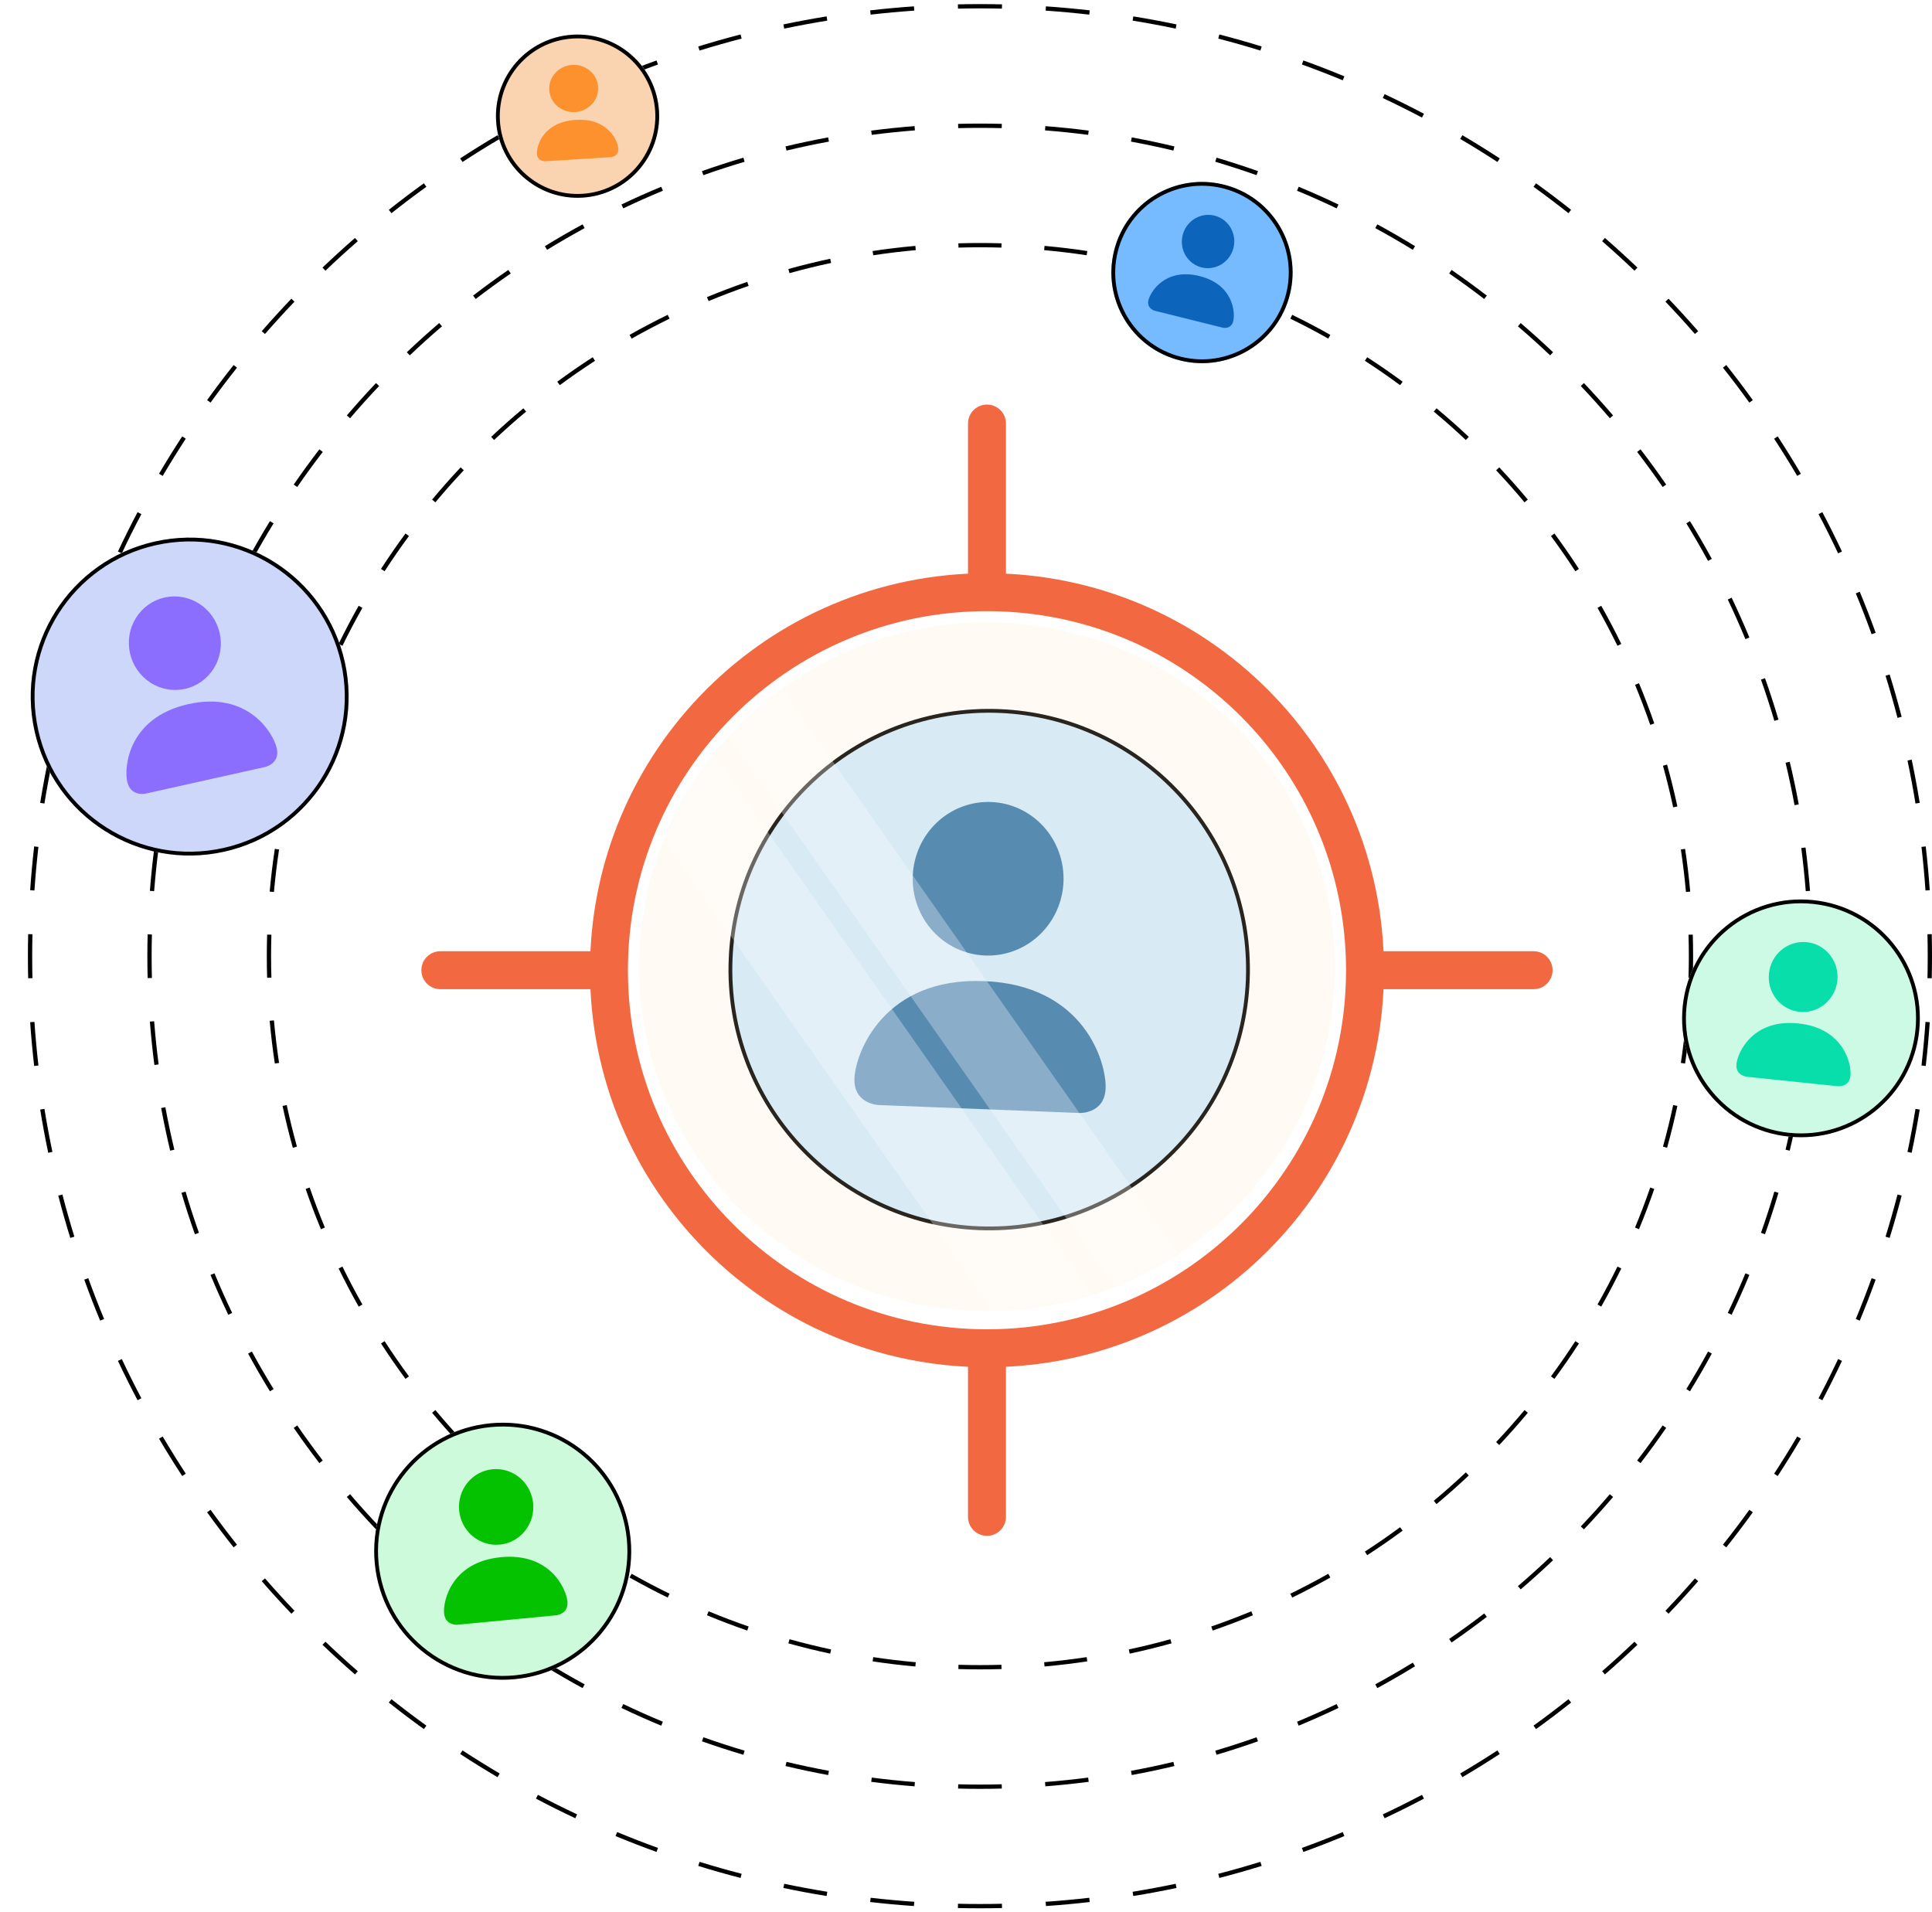 <svg width="294" height="291" viewBox="0 0 294 291" fill="none" xmlns="http://www.w3.org/2000/svg">
<path fill-rule="evenodd" clip-rule="evenodd" d="M150.193 92.997C120.016 92.997 95.553 117.46 95.553 147.636C95.553 177.813 120.016 202.276 150.193 202.276C180.37 202.276 204.832 177.813 204.832 147.636C204.832 117.46 180.37 92.997 150.193 92.997ZM89.783 147.636C89.783 114.273 116.83 87.227 150.193 87.227C183.556 87.227 210.603 114.273 210.603 147.636C210.603 181 183.556 208.046 150.193 208.046C116.83 208.046 89.783 181 89.783 147.636Z" fill="#F26941"/>
<path fill-rule="evenodd" clip-rule="evenodd" d="M150.193 61.562C151.788 61.562 153.081 62.856 153.081 64.451V90.045C153.081 91.641 151.788 92.934 150.193 92.934C148.598 92.934 147.305 91.641 147.305 90.045V64.451C147.305 62.856 148.598 61.562 150.193 61.562ZM64.122 147.633C64.122 146.038 65.415 144.745 67.011 144.745H92.605C94.2 144.745 95.493 146.038 95.493 147.633C95.493 149.228 94.2 150.521 92.605 150.521H67.011C65.415 150.521 64.122 149.228 64.122 147.633ZM204.892 147.633C204.892 146.038 206.185 144.745 207.781 144.745H233.375C234.97 144.745 236.263 146.038 236.263 147.633C236.263 149.228 234.97 150.521 233.375 150.521H207.781C206.185 150.521 204.892 149.228 204.892 147.633ZM150.193 202.332C151.788 202.332 153.081 203.626 153.081 205.221V230.815C153.081 232.41 151.788 233.704 150.193 233.704C148.598 233.704 147.305 232.41 147.305 230.815V205.221C147.305 203.626 148.598 202.332 150.193 202.332Z" fill="#F26941"/>
<path fill-rule="evenodd" clip-rule="evenodd" d="M257.598 148.786L256.947 148.767C256.98 147.682 256.996 146.593 256.996 145.5C256.996 144.408 256.98 143.319 256.947 142.234L257.598 142.214C257.631 143.306 257.647 144.401 257.647 145.5C257.647 146.599 257.631 147.695 257.598 148.786ZM257.208 135.672L256.559 135.731C256.364 133.556 256.104 131.4 255.782 129.264L256.426 129.167C256.751 131.315 257.012 133.484 257.208 135.672ZM255.251 122.715L254.614 122.851C254.158 120.717 253.639 118.606 253.059 116.521L253.687 116.346C254.27 118.444 254.792 120.568 255.251 122.715ZM251.738 110.087L251.122 110.299C250.411 108.24 249.64 106.209 248.811 104.208L249.412 103.959C250.247 105.972 251.023 108.015 251.738 110.087ZM246.718 97.982L246.133 98.268C245.178 96.311 244.166 94.387 243.099 92.499L243.666 92.179C244.74 94.078 245.758 96.013 246.718 97.982ZM240.269 86.571L239.723 86.925C238.54 85.1 237.304 83.313 236.016 81.566L236.541 81.179C237.836 82.937 239.08 84.735 240.269 86.571ZM232.494 76.021L231.994 76.438C230.601 74.769 229.159 73.143 227.67 71.562L228.145 71.115C229.643 72.706 231.093 74.342 232.494 76.021ZM223.509 66.479L223.062 66.954C221.481 65.465 219.854 64.023 218.185 62.63L218.603 62.13C220.282 63.531 221.918 64.981 223.509 66.479ZM213.445 58.083L213.058 58.608C211.311 57.32 209.524 56.084 207.698 54.901L208.053 54.355C209.889 55.544 211.687 56.788 213.445 58.083ZM202.445 50.958L202.125 51.525C200.236 50.457 198.313 49.445 196.356 48.491L196.642 47.905C198.61 48.866 200.546 49.884 202.445 50.958ZM190.665 45.211L190.416 45.813C188.415 44.983 186.384 44.212 184.324 43.502L184.537 42.886C186.609 43.601 188.652 44.377 190.665 45.211ZM178.277 40.937L178.103 41.565C176.018 40.985 173.907 40.466 171.773 40.01L171.909 39.373C174.056 39.831 176.18 40.354 178.277 40.937ZM165.457 38.198L165.36 38.842C163.224 38.519 161.068 38.26 158.893 38.064L158.952 37.416C161.139 37.612 163.309 37.873 165.457 38.198ZM152.409 37.025L152.39 37.676C151.305 37.644 150.216 37.628 149.124 37.628C148.031 37.628 146.942 37.644 145.857 37.676L145.838 37.025C146.929 36.993 148.024 36.977 149.124 36.977C150.223 36.977 151.318 36.993 152.409 37.025ZM139.296 37.416L139.354 38.064C137.179 38.26 135.023 38.519 132.887 38.842L132.79 38.198C134.939 37.873 137.108 37.612 139.296 37.416ZM126.338 39.373L126.474 40.01C124.34 40.466 122.229 40.985 120.144 41.565L119.97 40.937C122.067 40.354 124.191 39.831 126.338 39.373ZM113.71 42.886L113.923 43.502C111.863 44.212 109.832 44.983 107.832 45.813L107.582 45.211C109.595 44.377 111.638 43.601 113.71 42.886ZM101.605 47.905L101.891 48.491C99.934 49.445 98.011 50.457 96.122 51.525L95.802 50.958C97.701 49.884 99.637 48.866 101.605 47.905ZM90.194 54.355C88.358 55.544 86.56 56.788 84.802 58.083L85.189 58.608C86.936 57.32 88.723 56.084 90.549 54.901L90.194 54.355ZM79.644 62.13L80.062 62.63C78.393 64.022 76.766 65.464 75.185 66.954L74.739 66.479C76.329 64.981 77.965 63.531 79.644 62.13ZM70.103 71.115L70.577 71.562C69.088 73.143 67.646 74.769 66.253 76.438L65.753 76.021C67.154 74.342 68.605 72.706 70.103 71.115ZM61.706 81.179C60.411 82.937 59.167 84.735 57.978 86.571L58.525 86.925C59.707 85.1 60.943 83.313 62.231 81.566L61.706 81.179ZM54.581 92.179L55.148 92.499C54.081 94.387 53.069 96.311 52.114 98.268L51.529 97.982C52.489 96.013 53.507 94.078 54.581 92.179ZM48.835 103.959L49.437 104.208C48.607 106.209 47.836 108.24 47.125 110.299L46.509 110.087C47.224 108.015 48 105.972 48.835 103.959ZM44.56 116.346L45.188 116.521C44.608 118.606 44.089 120.717 43.633 122.851L42.996 122.715C43.455 120.568 43.977 118.444 44.56 116.346ZM41.821 129.167L42.465 129.264C42.143 131.4 41.883 133.556 41.688 135.731L41.039 135.672C41.235 133.484 41.497 131.315 41.821 129.167ZM40.649 142.214C40.616 143.306 40.6 144.401 40.6 145.5C40.6 146.599 40.616 147.695 40.649 148.786L41.3 148.767C41.268 147.682 41.251 146.593 41.251 145.5C41.251 144.408 41.268 143.319 41.3 142.234L40.649 142.214ZM41.039 155.328L41.688 155.27C41.883 157.445 42.143 159.601 42.465 161.737L41.821 161.834C41.497 159.685 41.235 157.516 41.039 155.328ZM42.996 168.286L43.633 168.15C44.089 170.284 44.608 172.394 45.188 174.48L44.56 174.654C43.977 172.556 43.455 170.433 42.996 168.286ZM46.509 180.914L47.125 180.701C47.836 182.76 48.607 184.792 49.437 186.792L48.835 187.042C48 185.029 47.224 182.986 46.509 180.914ZM51.529 193.018L52.114 192.733C53.069 194.69 54.081 196.613 55.148 198.501L54.581 198.822C53.507 196.922 52.489 194.987 51.529 193.018ZM57.978 204.429L58.525 204.075C59.707 205.9 60.943 207.688 62.231 209.435L61.706 209.821C60.411 208.064 59.167 206.266 57.978 204.429ZM65.753 214.979L66.253 214.562C67.646 216.231 69.088 217.857 70.577 219.439L70.103 219.885C68.605 218.295 67.154 216.658 65.753 214.979ZM74.738 224.521L75.185 224.047C76.766 225.536 78.393 226.978 80.062 228.37L79.644 228.871C77.965 227.47 76.329 226.019 74.738 224.521ZM84.802 232.917L85.189 232.393C86.936 233.681 88.723 234.917 90.549 236.099L90.194 236.646C88.358 235.456 86.56 234.213 84.802 232.917ZM95.802 240.043L96.122 239.476C98.011 240.543 99.934 241.555 101.891 242.51L101.605 243.095C99.637 242.135 97.701 241.117 95.802 240.043ZM107.582 245.789L107.832 245.187C109.832 246.017 111.863 246.788 113.923 247.499L113.71 248.115C111.638 247.4 109.595 246.624 107.582 245.789ZM119.97 250.063L120.144 249.436C122.229 250.016 124.34 250.535 126.474 250.991L126.338 251.628C124.191 251.169 122.067 250.647 119.97 250.063ZM132.79 252.803L132.887 252.159C135.023 252.481 137.179 252.741 139.354 252.936L139.296 253.585C137.108 253.389 134.939 253.127 132.79 252.803ZM145.838 253.975L145.857 253.324C146.942 253.356 148.031 253.372 149.124 253.372C150.216 253.372 151.305 253.356 152.39 253.324L152.409 253.975C151.318 254.008 150.223 254.024 149.124 254.024C148.024 254.024 146.929 254.008 145.838 253.975ZM158.952 253.585L158.893 252.936C161.068 252.741 163.224 252.481 165.36 252.159L165.457 252.803C163.309 253.127 161.139 253.389 158.952 253.585ZM171.909 251.628L171.773 250.991C173.907 250.535 176.018 250.016 178.103 249.436L178.277 250.063C176.18 250.647 174.056 251.169 171.909 251.628ZM184.537 248.115L184.324 247.499C186.384 246.788 188.415 246.017 190.416 245.187L190.665 245.789C188.652 246.624 186.609 247.4 184.537 248.115ZM196.642 243.095L196.356 242.51C198.313 241.555 200.236 240.543 202.125 239.476L202.445 240.043C200.546 241.117 198.61 242.135 196.642 243.095ZM208.053 236.646L207.698 236.099C209.524 234.917 211.311 233.681 213.058 232.393L213.445 232.917C211.687 234.213 209.889 235.456 208.053 236.646ZM218.603 228.871L218.185 228.37C219.854 226.978 221.481 225.536 223.062 224.047L223.509 224.521C221.918 226.019 220.282 227.47 218.603 228.871ZM228.145 219.885L227.67 219.439C229.159 217.857 230.601 216.231 231.994 214.562L232.494 214.979C231.093 216.659 229.643 218.295 228.145 219.885ZM236.541 209.821L236.016 209.435C237.304 207.688 238.54 205.9 239.723 204.075L240.269 204.429C239.08 206.266 237.836 208.064 236.541 209.821ZM243.666 198.822L243.099 198.501C244.166 196.613 245.178 194.69 246.133 192.733L246.718 193.018C245.758 194.987 244.74 196.922 243.666 198.822ZM249.412 187.042L248.811 186.792C249.64 184.792 250.411 182.76 251.122 180.701L251.738 180.914C251.023 182.986 250.247 185.029 249.412 187.042ZM253.687 174.654L253.059 174.48C253.639 172.394 254.158 170.284 254.614 168.15L255.251 168.286C254.792 170.433 254.27 172.556 253.687 174.654ZM256.426 161.834L255.782 161.737C256.104 159.601 256.364 157.445 256.559 155.27L257.208 155.328C257.012 157.516 256.751 159.685 256.426 161.834Z" fill="black"/>
<path fill-rule="evenodd" clip-rule="evenodd" d="M275.781 148.831L275.129 148.814C275.158 147.715 275.172 146.611 275.172 145.505C275.172 144.398 275.158 143.295 275.129 142.195L275.781 142.179C275.809 143.284 275.824 144.393 275.824 145.505C275.824 146.617 275.809 147.726 275.781 148.831ZM275.439 135.554L274.789 135.605C274.618 133.4 274.39 131.212 274.106 129.041L274.753 128.957C275.037 131.139 275.266 133.338 275.439 135.554ZM273.723 122.404L273.082 122.522C272.682 120.35 272.226 118.197 271.716 116.066L272.35 115.914C272.862 118.057 273.32 120.221 273.723 122.404ZM270.637 109.506L270.012 109.691C269.386 107.575 268.706 105.483 267.974 103.415L268.588 103.198C269.324 105.276 270.007 107.38 270.637 109.506ZM266.209 97.005L265.607 97.255C264.763 95.219 263.867 93.209 262.92 91.228L263.508 90.947C264.46 92.939 265.361 94.959 266.209 97.005ZM260.492 85.039L259.919 85.351C258.866 83.415 257.764 81.51 256.614 79.637L257.169 79.296C258.325 81.179 259.433 83.094 260.492 85.039ZM253.551 73.736L253.014 74.105C251.765 72.292 250.47 70.512 249.131 68.769L249.647 68.372C250.994 70.124 252.296 71.913 253.551 73.736ZM245.469 63.219L244.974 63.642C243.544 61.969 242.071 60.334 240.556 58.739L241.029 58.29C242.551 59.894 244.032 61.537 245.469 63.219ZM236.338 53.599L235.889 54.072C234.294 52.557 232.659 51.084 230.986 49.654L231.409 49.159C233.091 50.596 234.734 52.077 236.338 53.599ZM226.256 44.981L225.859 45.498C224.116 44.158 222.337 42.863 220.523 41.614L220.892 41.077C222.715 42.333 224.504 43.634 226.256 44.981ZM215.332 37.459L214.991 38.014C213.118 36.864 211.213 35.762 209.278 34.709L209.589 34.136C211.535 35.195 213.449 36.303 215.332 37.459ZM203.681 31.12L203.4 31.708C201.419 30.762 199.409 29.865 197.373 29.021L197.623 28.419C199.67 29.268 201.69 30.169 203.681 31.12ZM191.431 26.04L191.213 26.654C189.145 25.922 187.053 25.242 184.937 24.616L185.122 23.992C187.249 24.621 189.352 25.304 191.431 26.04ZM178.714 22.279L178.562 22.912C176.431 22.402 174.278 21.947 172.106 21.547L172.224 20.906C174.408 21.308 176.571 21.766 178.714 22.279ZM165.672 19.876L165.587 20.522C163.416 20.239 161.228 20.011 159.024 19.839L159.074 19.19C161.29 19.362 163.489 19.591 165.672 19.876ZM152.45 18.848L152.433 19.499C151.333 19.471 150.23 19.456 149.123 19.456C148.017 19.456 146.914 19.471 145.814 19.499L145.797 18.848C146.902 18.819 148.011 18.805 149.123 18.805C150.236 18.805 151.344 18.819 152.45 18.848ZM139.173 19.19L139.223 19.839C137.019 20.011 134.831 20.239 132.66 20.522L132.575 19.876C134.757 19.591 136.957 19.362 139.173 19.19ZM126.023 20.906L126.141 21.547C123.969 21.947 121.816 22.402 119.685 22.912L119.533 22.279C121.676 21.766 123.839 21.308 126.023 20.906ZM113.125 23.992L113.31 24.617C111.194 25.242 109.102 25.922 107.034 26.655L106.816 26.04C108.895 25.304 110.998 24.621 113.125 23.992ZM100.624 28.419L100.874 29.021C98.837 29.865 96.828 30.762 94.847 31.708L94.566 31.12C96.557 30.169 98.577 29.268 100.624 28.419ZM88.658 34.136L88.969 34.709C87.034 35.762 85.129 36.864 83.256 38.014L82.915 37.459C84.797 36.303 86.712 35.195 88.658 34.136ZM77.354 41.077L77.724 41.614C75.91 42.863 74.131 44.158 72.388 45.498L71.99 44.981C73.743 43.634 75.531 42.333 77.354 41.077ZM66.837 49.159L67.261 49.654C65.588 51.084 63.953 52.557 62.358 54.072L61.909 53.599C63.512 52.077 65.156 50.596 66.837 49.159ZM57.218 58.29L57.691 58.739C56.176 60.334 54.703 61.969 53.273 63.642L52.778 63.219C54.215 61.537 55.696 59.894 57.218 58.29ZM48.6 68.372L49.116 68.769C47.777 70.512 46.481 72.292 45.233 74.105L44.696 73.736C45.951 71.913 47.253 70.124 48.6 68.372ZM41.078 79.296L41.633 79.638C40.483 81.51 39.38 83.415 38.327 85.351L37.755 85.039C38.813 83.094 39.922 81.179 41.078 79.296ZM34.739 90.947L35.327 91.228C34.38 93.209 33.484 95.219 32.639 97.255L32.037 97.006C32.886 94.959 33.787 92.939 34.739 90.947ZM29.659 103.198L30.273 103.415C29.541 105.483 28.861 107.576 28.235 109.691L27.61 109.506C28.239 107.38 28.923 105.276 29.659 103.198ZM25.897 115.915L26.531 116.066C26.021 118.198 25.565 120.35 25.165 122.522L24.524 122.404C24.927 120.221 25.385 118.057 25.897 115.915ZM23.494 128.957L24.14 129.041C23.857 131.212 23.629 133.4 23.458 135.605L22.808 135.554C22.98 133.339 23.21 131.139 23.494 128.957ZM22.466 142.179C22.438 143.284 22.423 144.393 22.423 145.505C22.423 146.617 22.438 147.726 22.466 148.831L23.118 148.814C23.089 147.715 23.075 146.611 23.075 145.505C23.075 144.398 23.089 143.295 23.118 142.195L22.466 142.179ZM22.808 155.455L23.458 155.405C23.629 157.609 23.857 159.798 24.14 161.969L23.494 162.053C23.21 159.871 22.98 157.671 22.808 155.455ZM24.524 168.606L25.165 168.488C25.565 170.66 26.021 172.812 26.531 174.943L25.897 175.095C25.385 172.953 24.927 170.789 24.524 168.606ZM27.61 181.503L28.235 181.318C28.861 183.434 29.541 185.527 30.273 187.594L29.659 187.812C28.923 185.733 28.239 183.63 27.61 181.503ZM32.037 194.004L32.639 193.754C33.484 195.791 34.38 197.8 35.327 199.781L34.739 200.062C33.787 198.071 32.886 196.051 32.037 194.004ZM37.755 205.97L38.327 205.659C39.38 207.595 40.483 209.5 41.633 211.372L41.078 211.713C39.922 209.831 38.814 207.916 37.755 205.97ZM44.696 217.274L45.233 216.904C46.481 218.718 47.777 220.497 49.116 222.241L48.6 222.638C47.253 220.885 45.951 219.097 44.696 217.274ZM52.778 227.791L53.273 227.367C54.703 229.04 56.176 230.675 57.691 232.271L57.218 232.719C55.696 231.116 54.215 229.472 52.778 227.791ZM61.909 237.41L62.358 236.938C63.953 238.452 65.588 239.925 67.261 241.355L66.837 241.851C65.156 240.413 63.513 238.932 61.909 237.41ZM71.99 246.029L72.388 245.512C74.131 246.852 75.91 248.147 77.724 249.396L77.354 249.932C75.531 248.677 73.743 247.375 71.99 246.029ZM82.915 253.551L83.256 252.995C85.129 254.145 87.034 255.248 88.969 256.301L88.658 256.873C86.712 255.815 84.797 254.707 82.915 253.551ZM94.566 259.89L94.847 259.302C96.828 260.248 98.837 261.144 100.874 261.989L100.624 262.591C98.577 261.742 96.557 260.841 94.566 259.89ZM106.816 264.969C108.895 265.705 110.998 266.389 113.125 267.018L113.31 266.393C111.194 265.767 109.102 265.087 107.034 264.355L106.816 264.969ZM119.533 268.731L119.685 268.097C121.816 268.607 123.969 269.063 126.141 269.463L126.023 270.104C123.839 269.702 121.676 269.244 119.533 268.731ZM132.575 271.134L132.66 270.488C134.831 270.771 137.019 270.999 139.223 271.17L139.173 271.82C136.957 271.648 134.757 271.419 132.575 271.134ZM145.797 272.162L145.814 271.511C146.914 271.539 148.017 271.553 149.123 271.553C150.23 271.553 151.333 271.539 152.433 271.511L152.45 272.162C151.344 272.191 150.236 272.205 149.123 272.205C148.011 272.205 146.902 272.191 145.797 272.162ZM159.074 271.82L159.024 271.17C161.228 270.999 163.416 270.771 165.587 270.488L165.672 271.134C163.489 271.419 161.29 271.648 159.074 271.82ZM172.224 270.104L172.106 269.463C174.278 269.063 176.431 268.607 178.562 268.097L178.714 268.731C176.571 269.243 174.408 269.702 172.224 270.104ZM185.122 267.018L184.937 266.393C187.053 265.767 189.145 265.087 191.213 264.355L191.431 264.969C189.352 265.705 187.249 266.389 185.122 267.018ZM197.623 262.591L197.373 261.989C199.41 261.144 201.419 260.248 203.4 259.302L203.681 259.889C201.69 260.841 199.67 261.742 197.623 262.591ZM209.589 256.873L209.278 256.301C211.213 255.248 213.118 254.145 214.991 252.995L215.332 253.551C213.45 254.707 211.535 255.815 209.589 256.873ZM220.893 249.932L220.523 249.396C222.337 248.147 224.116 246.852 225.859 245.512L226.256 246.029C224.504 247.375 222.716 248.677 220.893 249.932ZM231.41 241.851L230.986 241.355C232.659 239.925 234.294 238.452 235.889 236.938L236.338 237.41C234.734 238.932 233.091 240.413 231.41 241.851ZM241.029 232.719L240.556 232.271C242.071 230.675 243.544 229.04 244.974 227.367L245.469 227.791C244.032 229.472 242.551 231.116 241.029 232.719ZM249.647 222.638L249.131 222.241C250.47 220.497 251.765 218.718 253.014 216.904L253.551 217.274C252.296 219.097 250.994 220.885 249.647 222.638ZM257.169 211.713L256.614 211.372C257.764 209.499 258.866 207.595 259.92 205.659L260.492 205.97C259.433 207.916 258.325 209.831 257.169 211.713ZM263.508 200.062L262.92 199.781C263.867 197.8 264.763 195.791 265.608 193.754L266.209 194.004C265.361 196.051 264.46 198.071 263.508 200.062ZM268.588 187.812L267.974 187.594C268.706 185.527 269.386 183.434 270.012 181.318L270.637 181.503C270.007 183.63 269.324 185.733 268.588 187.812ZM272.35 175.095L271.716 174.943C272.226 172.812 272.682 170.66 273.082 168.488L273.723 168.606C273.32 170.789 272.862 172.953 272.35 175.095ZM274.753 162.053L274.106 161.969C274.39 159.798 274.618 157.609 274.789 155.405L275.439 155.455C275.266 157.671 275.037 159.871 274.753 162.053Z" fill="black"/>
<path fill-rule="evenodd" clip-rule="evenodd" d="M293.962 148.859L293.31 148.844C293.336 147.733 293.348 146.619 293.348 145.501C293.348 144.384 293.336 143.27 293.31 142.159L293.962 142.144C293.987 143.26 294 144.379 294 145.501C294 146.624 293.987 147.743 293.962 148.859ZM293.657 135.459L293.007 135.504C292.855 133.278 292.652 131.067 292.4 128.87L293.047 128.796C293.301 131.002 293.504 133.224 293.657 135.459ZM292.131 122.167L291.487 122.271C291.131 120.071 290.725 117.888 290.27 115.722L290.908 115.588C291.365 117.764 291.773 119.957 292.131 122.167ZM289.382 109.073L288.751 109.236C288.192 107.079 287.585 104.942 286.93 102.826L287.553 102.634C288.211 104.759 288.821 106.906 289.382 109.073ZM285.426 96.286L284.813 96.507C284.057 94.413 283.254 92.342 282.405 90.294L283.007 90.044C283.86 92.102 284.667 94.182 285.426 96.286ZM280.3 83.923L279.71 84.2C278.763 82.187 277.771 80.199 276.735 78.237L277.312 77.933C278.352 79.903 279.349 81.9 280.3 83.923ZM274.049 72.088L273.488 72.419C272.359 70.503 271.188 68.615 269.975 66.757L270.52 66.401C271.739 68.267 272.916 70.164 274.049 72.088ZM266.733 60.882L266.204 61.264C264.904 59.46 263.564 57.688 262.185 55.949L262.695 55.544C264.081 57.291 265.427 59.071 266.733 60.882ZM258.417 50.397L257.925 50.825C256.466 49.15 254.969 47.508 253.435 45.902L253.906 45.452C255.447 47.065 256.951 48.714 258.417 50.397ZM249.173 40.719L248.723 41.19C247.117 39.656 245.475 38.159 243.8 36.7L244.228 36.209C245.911 37.674 247.56 39.178 249.173 40.719ZM239.081 31.93L238.676 32.44C236.937 31.061 235.165 29.721 233.362 28.421L233.743 27.892C235.554 29.198 237.334 30.544 239.081 31.93ZM228.224 24.105L227.868 24.651C226.01 23.437 224.122 22.266 222.206 21.137L222.537 20.576C224.461 21.709 226.358 22.886 228.224 24.105ZM216.692 17.314L216.388 17.89C214.426 16.854 212.438 15.862 210.425 14.915L210.702 14.325C212.725 15.277 214.722 16.273 216.692 17.314ZM204.581 11.618L204.331 12.22C202.283 11.371 200.212 10.568 198.118 9.812L198.339 9.199C200.443 9.958 202.524 10.765 204.581 11.618ZM191.991 7.072L191.799 7.695C189.683 7.04 187.546 6.433 185.389 5.874L185.552 5.243C187.719 5.804 189.866 6.414 191.991 7.072ZM179.037 3.717C176.861 3.26 174.668 2.852 172.458 2.494L172.354 3.138C174.554 3.494 176.737 3.9 178.903 4.355L179.037 3.717ZM165.829 1.578L165.755 2.225C163.558 1.973 161.347 1.77 159.121 1.618L159.166 0.968C161.401 1.121 163.623 1.324 165.829 1.578ZM152.481 0.663L152.466 1.315C151.355 1.289 150.241 1.277 149.124 1.277C148.006 1.277 146.892 1.289 145.781 1.315L145.766 0.663C146.882 0.638 148.001 0.625 149.124 0.625C150.246 0.625 151.365 0.638 152.481 0.663ZM139.081 0.968L139.126 1.618C136.9 1.77 134.689 1.973 132.492 2.225L132.418 1.578C134.624 1.324 136.846 1.121 139.081 0.968ZM125.789 2.494L125.894 3.138C123.693 3.494 121.51 3.9 119.344 4.355L119.21 3.717C121.386 3.26 123.579 2.852 125.789 2.494ZM112.695 5.243L112.858 5.874C110.701 6.433 108.564 7.04 106.448 7.695L106.256 7.072C108.382 6.414 110.528 5.804 112.695 5.243ZM99.908 9.199L100.129 9.812C98.035 10.568 95.964 11.371 93.916 12.22L93.667 11.618C95.724 10.765 97.805 9.958 99.908 9.199ZM87.545 14.325L87.822 14.915C85.809 15.862 83.821 16.854 81.859 17.89L81.555 17.314C83.525 16.273 85.522 15.277 87.545 14.325ZM75.71 20.576C73.786 21.709 71.889 22.886 70.023 24.105L70.379 24.651C72.237 23.437 74.125 22.266 76.041 21.137L75.71 20.576ZM64.504 27.892L64.885 28.421C63.082 29.721 61.31 31.061 59.571 32.44L59.166 31.93C60.913 30.544 62.693 29.198 64.504 27.892ZM54.019 36.209L54.447 36.7C52.772 38.159 51.13 39.656 49.524 41.19L49.074 40.719C50.687 39.178 52.336 37.674 54.019 36.209ZM44.341 45.452C42.8 47.065 41.296 48.714 39.831 50.397L40.322 50.825C41.781 49.15 43.279 47.508 44.812 45.902L44.341 45.452ZM35.552 55.544L36.062 55.949C34.683 57.688 33.343 59.46 32.043 61.264L31.514 60.882C32.82 59.071 34.166 57.291 35.552 55.544ZM27.727 66.401L28.273 66.757C27.059 68.615 25.888 70.503 24.759 72.419L24.198 72.088C25.331 70.164 26.508 68.267 27.727 66.401ZM20.936 77.933L21.512 78.237C20.476 80.199 19.484 82.187 18.537 84.2L17.947 83.923C18.898 81.9 19.895 79.903 20.936 77.933ZM15.24 90.044L15.842 90.294C14.993 92.342 14.19 94.413 13.434 96.507L12.821 96.286C13.58 94.182 14.387 92.102 15.24 90.044ZM10.694 102.634L11.317 102.826C10.662 104.942 10.055 107.079 9.496 109.236L8.865 109.073C9.427 106.906 10.037 104.759 10.694 102.634ZM7.339 115.588C6.882 117.764 6.474 119.957 6.116 122.167L6.76 122.271C7.116 120.071 7.522 117.888 7.977 115.722L7.339 115.588ZM5.2 128.796L5.847 128.87C5.595 131.067 5.392 133.278 5.24 135.504L4.59 135.459C4.743 133.224 4.946 131.002 5.2 128.796ZM4.285 142.144C4.26 143.26 4.247 144.379 4.247 145.501C4.247 146.624 4.26 147.743 4.285 148.859L4.937 148.844C4.912 147.733 4.899 146.619 4.899 145.501C4.899 144.384 4.912 143.27 4.937 142.159L4.285 142.144ZM4.59 155.544L5.24 155.499C5.392 157.725 5.595 159.936 5.847 162.133L5.2 162.207C4.946 160.001 4.743 157.779 4.59 155.544ZM6.116 168.836L6.76 168.732C7.116 170.932 7.522 173.115 7.977 175.281L7.339 175.415C6.882 173.239 6.474 171.046 6.116 168.836ZM8.865 181.93L9.496 181.767C10.055 183.924 10.662 186.061 11.317 188.177L10.694 188.369C10.037 186.244 9.427 184.097 8.865 181.93ZM12.821 194.717L13.434 194.496C14.19 196.59 14.993 198.661 15.842 200.709L15.24 200.958C14.387 198.901 13.58 196.821 12.821 194.717ZM17.947 207.08L18.537 206.803C19.484 208.816 20.476 210.804 21.512 212.766L20.936 213.07C19.895 211.1 18.898 209.103 17.947 207.08ZM24.198 218.914L24.759 218.584C25.888 220.5 27.059 222.388 28.273 224.246L27.727 224.602C26.508 222.736 25.331 220.839 24.198 218.914ZM31.514 230.121L32.043 229.74C33.343 231.543 34.683 233.315 36.062 235.054L35.552 235.459C34.166 233.712 32.82 231.932 31.514 230.121ZM39.831 240.606L40.322 240.178C41.781 241.853 43.279 243.495 44.812 245.101L44.341 245.551C42.8 243.938 41.296 242.289 39.831 240.606ZM49.074 250.284L49.524 249.813C51.13 251.347 52.772 252.844 54.447 254.303L54.019 254.794C52.336 253.329 50.687 251.825 49.074 250.284ZM59.166 259.073L59.571 258.563C61.31 259.942 63.082 261.282 64.886 262.582L64.504 263.111C62.693 261.805 60.913 260.459 59.166 259.073ZM70.023 266.898L70.379 266.352C72.237 267.566 74.125 268.737 76.041 269.866L75.711 270.427C73.786 269.294 71.889 268.117 70.023 266.898ZM81.555 273.689L81.859 273.113C83.821 274.149 85.809 275.141 87.822 276.088L87.545 276.678C85.522 275.727 83.525 274.73 81.555 273.689ZM93.667 279.385L93.916 278.783C95.964 279.632 98.035 280.435 100.129 281.191L99.908 281.804C97.805 281.045 95.724 280.238 93.667 279.385ZM106.256 283.931L106.448 283.308C108.564 283.963 110.702 284.57 112.858 285.129L112.695 285.76C110.528 285.199 108.382 284.589 106.256 283.931ZM119.21 287.286L119.344 286.648C121.51 287.103 123.693 287.509 125.894 287.865L125.789 288.509C123.579 288.151 121.386 287.743 119.21 287.286ZM132.418 289.425L132.492 288.778C134.689 289.03 136.9 289.233 139.126 289.385L139.081 290.035C136.846 289.882 134.624 289.679 132.418 289.425ZM145.766 290.34L145.781 289.688C146.892 289.714 148.006 289.726 149.124 289.726C150.241 289.726 151.355 289.714 152.466 289.688L152.481 290.34C151.365 290.365 150.246 290.378 149.124 290.378C148.001 290.378 146.882 290.365 145.766 290.34ZM159.166 290.035L159.121 289.385C161.347 289.233 163.558 289.03 165.755 288.778L165.829 289.425C163.623 289.679 161.401 289.882 159.166 290.035ZM172.458 288.509L172.354 287.865C174.554 287.509 176.737 287.103 178.903 286.648L179.037 287.286C176.861 287.743 174.668 288.151 172.458 288.509ZM185.552 285.76L185.389 285.129C187.546 284.57 189.683 283.963 191.799 283.308L191.991 283.931C189.866 284.589 187.719 285.198 185.552 285.76ZM198.339 281.804L198.118 281.191C200.212 280.435 202.283 279.632 204.331 278.783L204.581 279.385C202.524 280.238 200.443 281.045 198.339 281.804ZM210.702 276.678L210.425 276.088C212.438 275.141 214.426 274.149 216.388 273.113L216.692 273.689C214.722 274.73 212.725 275.727 210.702 276.678ZM222.537 270.427L222.206 269.866C224.122 268.737 226.01 267.566 227.868 266.352L228.224 266.898C226.358 268.117 224.461 269.294 222.537 270.427ZM233.743 263.111L233.362 262.582C235.165 261.282 236.937 259.942 238.676 258.563L239.081 259.073C237.334 260.459 235.554 261.805 233.743 263.111ZM244.228 254.794L243.8 254.303C245.475 252.844 247.117 251.347 248.723 249.813L249.173 250.284C247.56 251.825 245.911 253.329 244.228 254.794ZM253.906 245.551L253.435 245.101C254.969 243.495 256.466 241.853 257.925 240.178L258.417 240.606C256.951 242.289 255.447 243.938 253.906 245.551ZM262.695 235.459L262.185 235.054C263.564 233.315 264.904 231.543 266.204 229.739L266.733 230.121C265.427 231.932 264.081 233.712 262.695 235.459ZM270.52 224.602L269.975 224.246C271.188 222.388 272.359 220.5 273.488 218.584L274.049 218.914C272.916 220.839 271.739 222.736 270.52 224.602ZM277.312 213.07L276.735 212.766C277.771 210.804 278.763 208.816 279.71 206.803L280.3 207.08C279.349 209.103 278.352 211.1 277.312 213.07ZM283.007 200.958L282.405 200.709C283.254 198.661 284.057 196.59 284.813 194.496L285.426 194.717C284.667 196.821 283.86 198.901 283.007 200.958ZM287.553 188.369L286.93 188.177C287.585 186.061 288.192 183.924 288.751 181.767L289.382 181.93C288.821 184.097 288.211 186.244 287.553 188.369ZM290.908 175.415L290.27 175.281C290.725 173.115 291.131 170.932 291.487 168.732L292.131 168.836C291.773 171.046 291.365 173.239 290.908 175.415ZM293.047 162.207L292.4 162.133C292.652 159.936 292.855 157.725 293.007 155.499L293.657 155.544C293.504 157.779 293.301 160.001 293.047 162.207Z" fill="black"/>
<path d="M52.466 100.734C55.372 113.769 47.161 126.691 34.126 129.598C21.091 132.504 8.168 124.293 5.262 111.258C2.356 98.223 10.567 85.3 23.602 82.394C36.637 79.488 49.56 87.699 52.466 100.734Z" fill="#CDD7FA"/>
<path fill-rule="evenodd" clip-rule="evenodd" d="M34.001 129.034C46.724 126.197 54.739 113.583 51.902 100.859C49.065 88.136 36.451 80.121 23.727 82.958C11.004 85.795 2.989 98.409 5.826 111.132C8.663 123.856 21.277 131.871 34.001 129.034ZM34.126 129.598C47.161 126.691 55.372 113.769 52.466 100.734C49.56 87.699 36.637 79.488 23.602 82.394C10.567 85.3 2.356 98.223 5.262 111.258C8.168 124.293 21.091 132.504 34.126 129.598Z" fill="black"/>
<path d="M22.156 120.762C22.156 120.762 19.88 121.27 19.363 118.952C18.846 116.634 19.572 109.172 28.675 107.142C37.779 105.113 41.605 111.559 42.122 113.877C42.639 116.195 40.363 116.703 40.363 116.703L22.156 120.762ZM28.159 104.824C29.97 104.42 31.543 103.301 32.532 101.711C33.522 100.121 33.847 98.192 33.436 96.348C33.025 94.503 31.911 92.895 30.34 91.876C28.768 90.858 26.869 90.512 25.058 90.916C23.247 91.32 21.674 92.44 20.684 94.029C19.694 95.619 19.369 97.548 19.78 99.392C20.192 101.237 21.305 102.845 22.877 103.864C24.448 104.882 26.348 105.228 28.159 104.824Z" fill="#8C6EFE"/>
<path d="M190.168 149.115C189.301 171.007 170.851 188.05 148.959 187.183C127.068 186.316 110.024 167.866 110.891 145.974C111.758 124.083 130.208 107.039 152.1 107.906C173.992 108.773 191.035 127.223 190.168 149.115Z" fill="#D0EBFF"/>
<path fill-rule="evenodd" clip-rule="evenodd" d="M148.982 186.606C170.555 187.461 188.736 170.665 189.591 149.092C190.446 127.519 173.65 109.338 152.077 108.483C130.504 107.629 112.323 124.424 111.468 145.997C110.614 167.57 127.409 185.751 148.982 186.606ZM148.959 187.183C170.851 188.05 189.301 171.007 190.168 149.115C191.035 127.223 173.992 108.773 152.1 107.906C130.208 107.039 111.758 124.083 110.891 145.974C110.024 167.866 127.068 186.316 148.959 187.183Z" fill="black"/>
<path d="M133.691 168.149C133.691 168.149 129.868 167.998 130.023 164.105C130.177 160.212 134.462 148.684 149.751 149.29C165.04 149.895 168.4 161.726 168.245 165.619C168.091 169.512 164.269 169.361 164.269 169.361L133.691 168.149ZM149.905 145.397C152.946 145.517 155.912 144.402 158.149 142.297C160.386 140.192 161.712 137.269 161.835 134.172C161.957 131.074 160.867 128.056 158.803 125.78C156.739 123.505 153.872 122.159 150.83 122.038C147.789 121.918 144.824 123.033 142.587 125.138C140.349 127.243 139.024 130.166 138.901 133.263C138.778 136.361 139.869 139.379 141.932 141.655C143.996 143.93 146.864 145.276 149.905 145.397Z" fill="#377AAE"/>
<path d="M95.963 234.179C96.993 244.929 89.114 254.479 78.364 255.509C67.614 256.539 58.065 248.66 57.034 237.91C56.004 227.16 63.883 217.61 74.633 216.58C85.383 215.55 94.933 223.429 95.963 234.179Z" fill="#CDFADA"/>
<path fill-rule="evenodd" clip-rule="evenodd" d="M78.309 254.934C88.741 253.934 96.388 244.666 95.388 234.234C94.388 223.802 85.121 216.155 74.689 217.155C64.256 218.155 56.609 227.422 57.609 237.855C58.609 248.287 67.877 255.934 78.309 254.934ZM78.364 255.509C89.114 254.479 96.993 244.929 95.963 234.179C94.933 223.429 85.383 215.55 74.633 216.58C63.883 217.61 56.004 227.16 57.034 237.91C58.065 248.66 67.614 256.539 78.364 255.509Z" fill="black"/>
<path d="M69.641 247.229C69.641 247.229 67.764 247.409 67.581 245.497C67.398 243.586 68.725 237.671 76.233 236.951C83.741 236.232 86.167 241.787 86.35 243.699C86.534 245.61 84.657 245.79 84.657 245.79L69.641 247.229ZM76.05 235.039C77.543 234.896 78.918 234.155 79.87 232.978C80.823 231.801 81.277 230.286 81.131 228.765C80.985 227.244 80.252 225.842 79.093 224.868C77.934 223.893 76.444 223.426 74.951 223.569C73.457 223.712 72.083 224.454 71.13 225.631C70.177 226.807 69.724 228.323 69.869 229.844C70.015 231.365 70.748 232.767 71.907 233.741C73.066 234.716 74.556 235.183 76.05 235.039Z" fill="#04C200"/>
<path d="M292.051 156.834C291.016 166.769 282.122 173.984 272.186 172.948C262.251 171.913 255.036 163.019 256.072 153.083C257.107 143.148 266.001 135.933 275.937 136.969C285.872 138.005 293.087 146.898 292.051 156.834Z" fill="#CDFAE4"/>
<path fill-rule="evenodd" clip-rule="evenodd" d="M272.246 172.374C281.864 173.376 290.474 166.392 291.477 156.774C292.479 147.156 285.495 138.546 275.877 137.543C266.259 136.541 257.649 143.525 256.646 153.143C255.644 162.761 262.628 171.371 272.246 172.374ZM272.186 172.948C282.122 173.984 291.016 166.769 292.051 156.834C293.087 146.898 285.872 138.005 275.937 136.969C266.001 135.933 257.107 143.148 256.072 153.083C255.036 163.019 262.251 171.913 272.186 172.948Z" fill="black"/>
<path d="M265.796 163.844C265.796 163.844 264.062 163.663 264.246 161.896C264.43 160.129 266.717 155.01 273.656 155.733C280.595 156.456 281.777 161.938 281.593 163.704C281.409 165.471 279.674 165.291 279.674 165.291L265.796 163.844ZM273.84 153.966C275.221 154.11 276.602 153.69 277.682 152.797C278.762 151.905 279.45 150.614 279.597 149.208C279.744 147.802 279.336 146.397 278.463 145.301C277.591 144.205 276.326 143.509 274.945 143.365C273.565 143.221 272.183 143.642 271.104 144.534C270.024 145.426 269.335 146.717 269.189 148.123C269.042 149.529 269.45 150.934 270.322 152.03C271.195 153.126 272.46 153.822 273.84 153.966Z" fill="#07DEAA"/>
<path d="M196.286 44.805C194.446 52.192 186.966 56.689 179.579 54.849C172.192 53.009 167.695 45.529 169.535 38.141C171.375 30.754 178.855 26.257 186.242 28.097C193.629 29.937 198.126 37.417 196.286 44.805Z" fill="#76BBFF"/>
<path fill-rule="evenodd" clip-rule="evenodd" d="M179.718 54.288C186.796 56.051 193.963 51.743 195.726 44.665C197.489 37.587 193.18 30.421 186.103 28.658C179.025 26.895 171.858 31.203 170.095 38.281C168.332 45.359 172.641 52.525 179.718 54.288ZM179.579 54.849C186.966 56.689 194.446 52.192 196.286 44.805C198.126 37.417 193.629 29.937 186.242 28.097C178.855 26.257 171.375 30.754 169.535 38.141C167.695 45.529 172.192 53.009 179.579 54.849Z" fill="black"/>
<path d="M175.731 47.289C175.731 47.289 174.441 46.967 174.769 45.654C175.096 44.34 177.367 40.72 182.526 42.005C187.686 43.29 187.994 47.553 187.667 48.866C187.339 50.18 186.05 49.859 186.05 49.859L175.731 47.289ZM182.854 40.692C183.88 40.947 184.967 40.777 185.877 40.219C186.787 39.66 187.444 38.76 187.705 37.714C187.965 36.669 187.807 35.565 187.266 34.645C186.724 33.725 185.843 33.065 184.817 32.809C183.791 32.554 182.703 32.724 181.793 33.282C180.884 33.841 180.226 34.742 179.966 35.787C179.706 36.832 179.864 37.936 180.405 38.856C180.947 39.776 181.827 40.436 182.854 40.692Z" fill="#0C64BB"/>
<path d="M100.281 16.899C100.71 23.742 95.51 29.639 88.666 30.069C81.823 30.498 75.926 25.298 75.497 18.454C75.067 11.611 80.267 5.714 87.111 5.285C93.955 4.855 99.851 10.055 100.281 16.899Z" fill="white"/>
<path d="M100.281 16.899C100.71 23.742 95.51 29.639 88.666 30.069C81.823 30.498 75.926 25.298 75.497 18.454C75.067 11.611 80.267 5.714 87.111 5.285C93.955 4.855 99.851 10.055 100.281 16.899Z" fill="#FAD3B0"/>
<path fill-rule="evenodd" clip-rule="evenodd" d="M88.63 29.492C95.156 29.082 100.114 23.46 99.704 16.935C99.294 10.409 93.672 5.451 87.147 5.861C80.621 6.271 75.663 11.893 76.073 18.418C76.483 24.944 82.105 29.902 88.63 29.492ZM88.666 30.069C95.51 29.639 100.71 23.742 100.281 16.899C99.851 10.055 93.955 4.855 87.111 5.285C80.267 5.714 75.067 11.611 75.497 18.454C75.926 25.298 81.823 30.498 88.666 30.069Z" fill="black"/>
<path d="M83.018 24.536C83.018 24.536 81.779 24.614 81.704 23.419C81.629 22.223 82.643 18.558 87.6 18.247C92.556 17.936 94.021 21.445 94.096 22.641C94.171 23.836 92.932 23.914 92.932 23.914L83.018 24.536ZM87.525 17.051C88.51 16.989 89.432 16.552 90.087 15.835C90.742 15.119 91.077 14.182 91.017 13.23C90.957 12.279 90.508 11.391 89.769 10.762C89.029 10.133 88.06 9.815 87.074 9.877C86.088 9.939 85.166 10.376 84.511 11.092C83.856 11.809 83.522 12.746 83.582 13.697C83.641 14.649 84.09 15.536 84.83 16.165C85.569 16.794 86.538 17.113 87.525 17.051Z" fill="#FD912E"/>
<g opacity="0.8">
<g opacity="0.2" filter="url(#filter0_f_793_2940)">
<path d="M150.193 199.5C179.423 199.5 203.118 176.044 203.118 147.11C203.118 118.175 179.423 94.719 150.193 94.719C120.963 94.719 97.267 118.175 97.267 147.11C97.267 176.044 120.963 199.5 150.193 199.5Z" fill="#FEE5C0"/>
</g>
<mask id="mask0_793_2940" style="mask-type:alpha" maskUnits="userSpaceOnUse" x="97" y="94" width="107" height="106">
<path d="M150.193 199.5C179.423 199.5 203.118 176.044 203.118 147.11C203.118 118.175 179.423 94.719 150.193 94.719C120.963 94.719 97.267 118.175 97.267 147.11C97.267 176.044 120.963 199.5 150.193 199.5Z" fill="#FEE5C0"/>
</mask>
<g mask="url(#mask0_793_2940)">
<g opacity="0.4" filter="url(#filter1_f_793_2940)">
<path d="M92.427 115.641L103.635 107.78L172.223 205.566L161.016 213.427L92.427 115.641Z" fill="#FDFDFD"/>
</g>
<g opacity="0.4" filter="url(#filter2_f_793_2940)">
<path d="M105.134 103.906L113.986 97.698L182.574 195.484L173.722 201.692L105.134 103.906Z" fill="#FDFDFD"/>
</g>
</g>
</g>
<defs>
<filter id="filter0_f_793_2940" x="63.267" y="60.719" width="173.851" height="172.781" filterUnits="userSpaceOnUse" color-interpolation-filters="sRGB">
<feFlood flood-opacity="0" result="BackgroundImageFix"/>
<feBlend mode="normal" in="SourceGraphic" in2="BackgroundImageFix" result="shape"/>
<feGaussianBlur stdDeviation="17" result="effect1_foregroundBlur_793_2940"/>
</filter>
<filter id="filter1_f_793_2940" x="88.427" y="103.781" width="87.796" height="113.648" filterUnits="userSpaceOnUse" color-interpolation-filters="sRGB">
<feFlood flood-opacity="0" result="BackgroundImageFix"/>
<feBlend mode="normal" in="SourceGraphic" in2="BackgroundImageFix" result="shape"/>
<feGaussianBlur stdDeviation="2" result="effect1_foregroundBlur_793_2940"/>
</filter>
<filter id="filter2_f_793_2940" x="101.134" y="93.695" width="85.44" height="112" filterUnits="userSpaceOnUse" color-interpolation-filters="sRGB">
<feFlood flood-opacity="0" result="BackgroundImageFix"/>
<feBlend mode="normal" in="SourceGraphic" in2="BackgroundImageFix" result="shape"/>
<feGaussianBlur stdDeviation="2" result="effect1_foregroundBlur_793_2940"/>
</filter>
</defs>
</svg>
